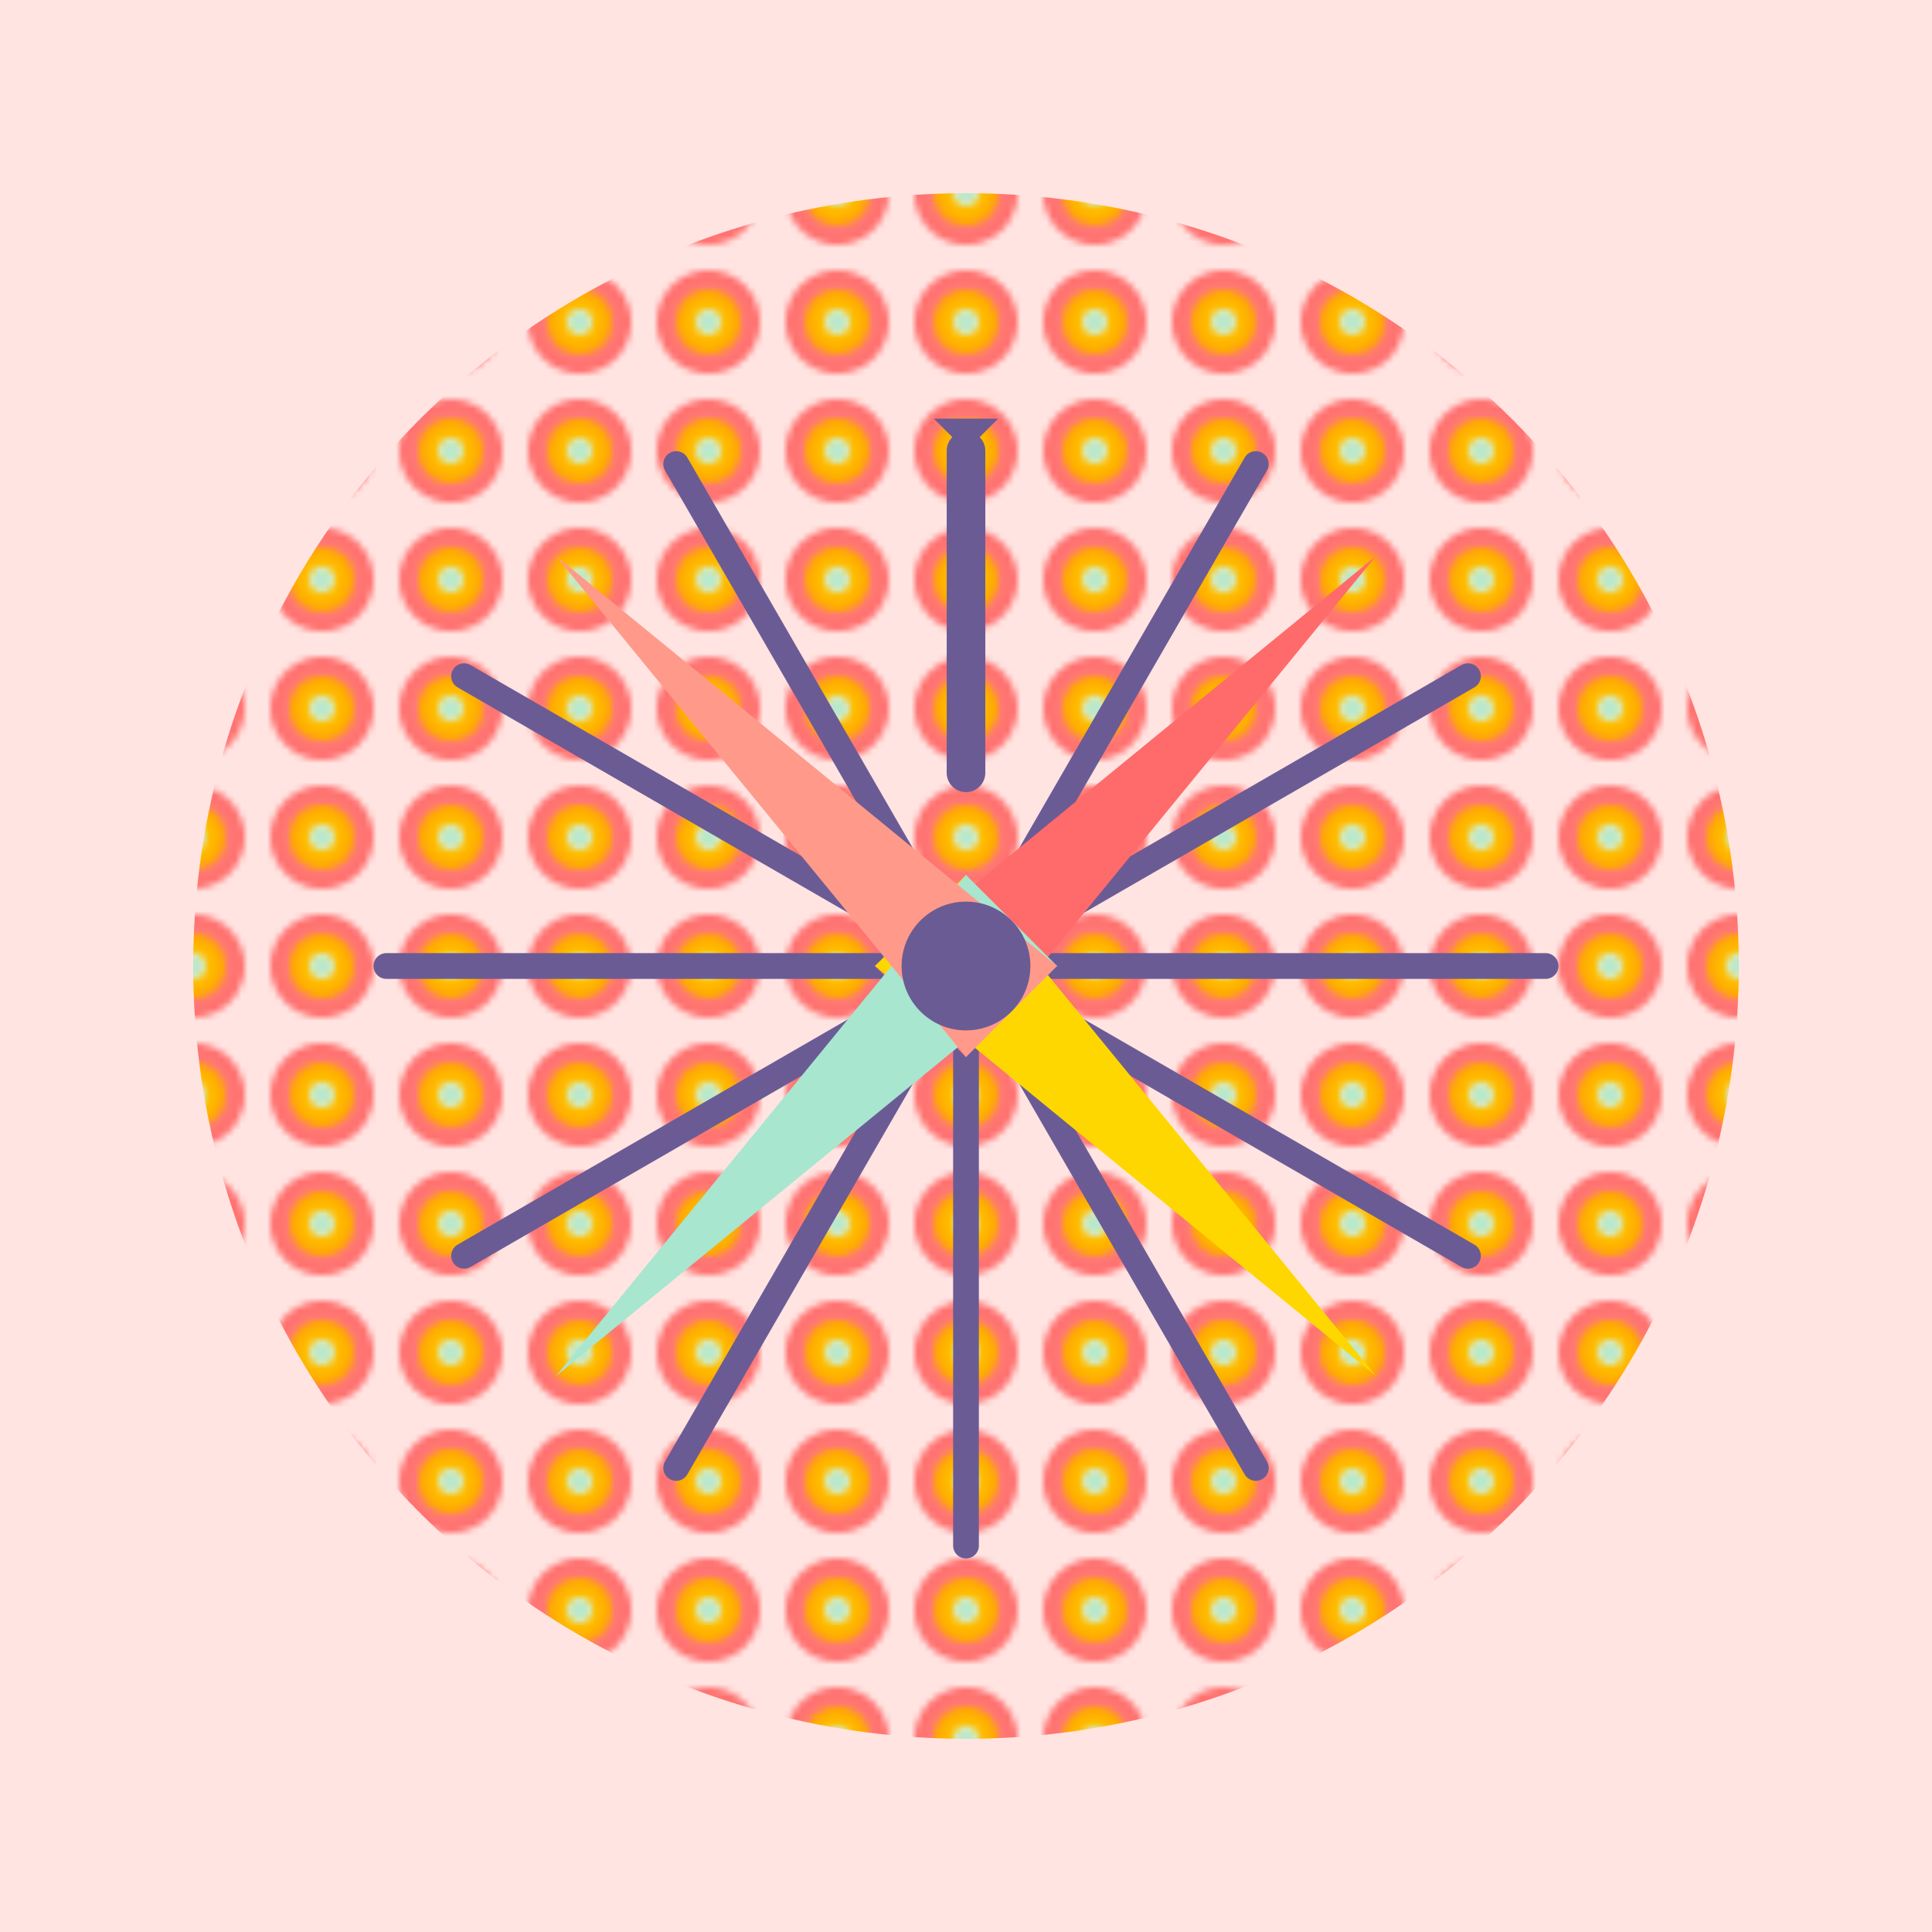 <svg viewBox="0 0 300 300" xmlns="http://www.w3.org/2000/svg" xmlns:xlink="http://www.w3.org/1999/xlink">
  <defs>
    <radialGradient id="candyGradient1" cx="50%" cy="50%" r="50%" fx="50%" fy="50%">
      <stop offset="0%" style="stop-color:#FF9A8B;stop-opacity:1" />
      <stop offset="100%" style="stop-color:#FF6B6B;stop-opacity:1" />
    </radialGradient>
    <radialGradient id="candyGradient2" cx="50%" cy="50%" r="50%" fx="50%" fy="50%">
      <stop offset="0%" style="stop-color:#FFD700;stop-opacity:1" />
      <stop offset="100%" style="stop-color:#FFA500;stop-opacity:1" />
    </radialGradient>
    <radialGradient id="candyGradient3" cx="50%" cy="50%" r="50%" fx="50%" fy="50%">
      <stop offset="0%" style="stop-color:#A8E6CF;stop-opacity:1" />
      <stop offset="100%" style="stop-color:#DCEDC8;stop-opacity:1" />
    </radialGradient>
    <pattern id="candyPattern" x="0" y="0" width="20" height="20" patternUnits="userSpaceOnUse">
      <circle cx="10" cy="10" r="8" fill="url(#candyGradient1)" />
      <circle cx="10" cy="10" r="5" fill="url(#candyGradient2)" />
      <circle cx="10" cy="10" r="2" fill="url(#candyGradient3)" />
    </pattern>
  </defs>
  <rect width="300" height="300" fill="#FFE4E1" />
  <circle cx="150" cy="150" r="120" fill="url(#candyPattern)" />
  <g transform="translate(150, 150)">
    <line y1="-80" y2="-30" stroke="#6B5B95" stroke-width="6" stroke-linecap="round" />
    <line y1="-90" y2="10" stroke="#6B5B95" stroke-width="4" stroke-linecap="round" transform="rotate(30)" />
    <line y1="-90" y2="10" stroke="#6B5B95" stroke-width="4" stroke-linecap="round" transform="rotate(60)" />
    <line y1="-90" y2="10" stroke="#6B5B95" stroke-width="4" stroke-linecap="round" transform="rotate(90)" />
    <line y1="-90" y2="10" stroke="#6B5B95" stroke-width="4" stroke-linecap="round" transform="rotate(120)" />
    <line y1="-90" y2="10" stroke="#6B5B95" stroke-width="4" stroke-linecap="round" transform="rotate(150)" />
    <line y1="-90" y2="10" stroke="#6B5B95" stroke-width="4" stroke-linecap="round" transform="rotate(180)" />
    <line y1="-90" y2="10" stroke="#6B5B95" stroke-width="4" stroke-linecap="round" transform="rotate(210)" />
    <line y1="-90" y2="10" stroke="#6B5B95" stroke-width="4" stroke-linecap="round" transform="rotate(240)" />
    <line y1="-90" y2="10" stroke="#6B5B95" stroke-width="4" stroke-linecap="round" transform="rotate(270)" />
    <line y1="-90" y2="10" stroke="#6B5B95" stroke-width="4" stroke-linecap="round" transform="rotate(300)" />
    <line y1="-90" y2="10" stroke="#6B5B95" stroke-width="4" stroke-linecap="round" transform="rotate(330)" />
    <g transform="rotate(45)">
      <path d="M0,-90 L10,10 L-10,10 Z" fill="#FF6B6B" />
    </g>
    <g transform="rotate(135)">
      <path d="M0,-90 L10,10 L-10,10 Z" fill="#FFD700" />
    </g>
    <g transform="rotate(225)">
      <path d="M0,-90 L10,10 L-10,10 Z" fill="#A8E6CF" />
    </g>
    <g transform="rotate(315)">
      <path d="M0,-90 L10,10 L-10,10 Z" fill="#FF9A8B" />
    </g>
  </g>
  <g transform="translate(150, 150)">
    <circle cx="0" cy="0" r="10" fill="#6B5B95" />
    <path d="M0,-80 L5,-85 L-5,-85 Z" fill="#6B5B95" />
  </g>
</svg>